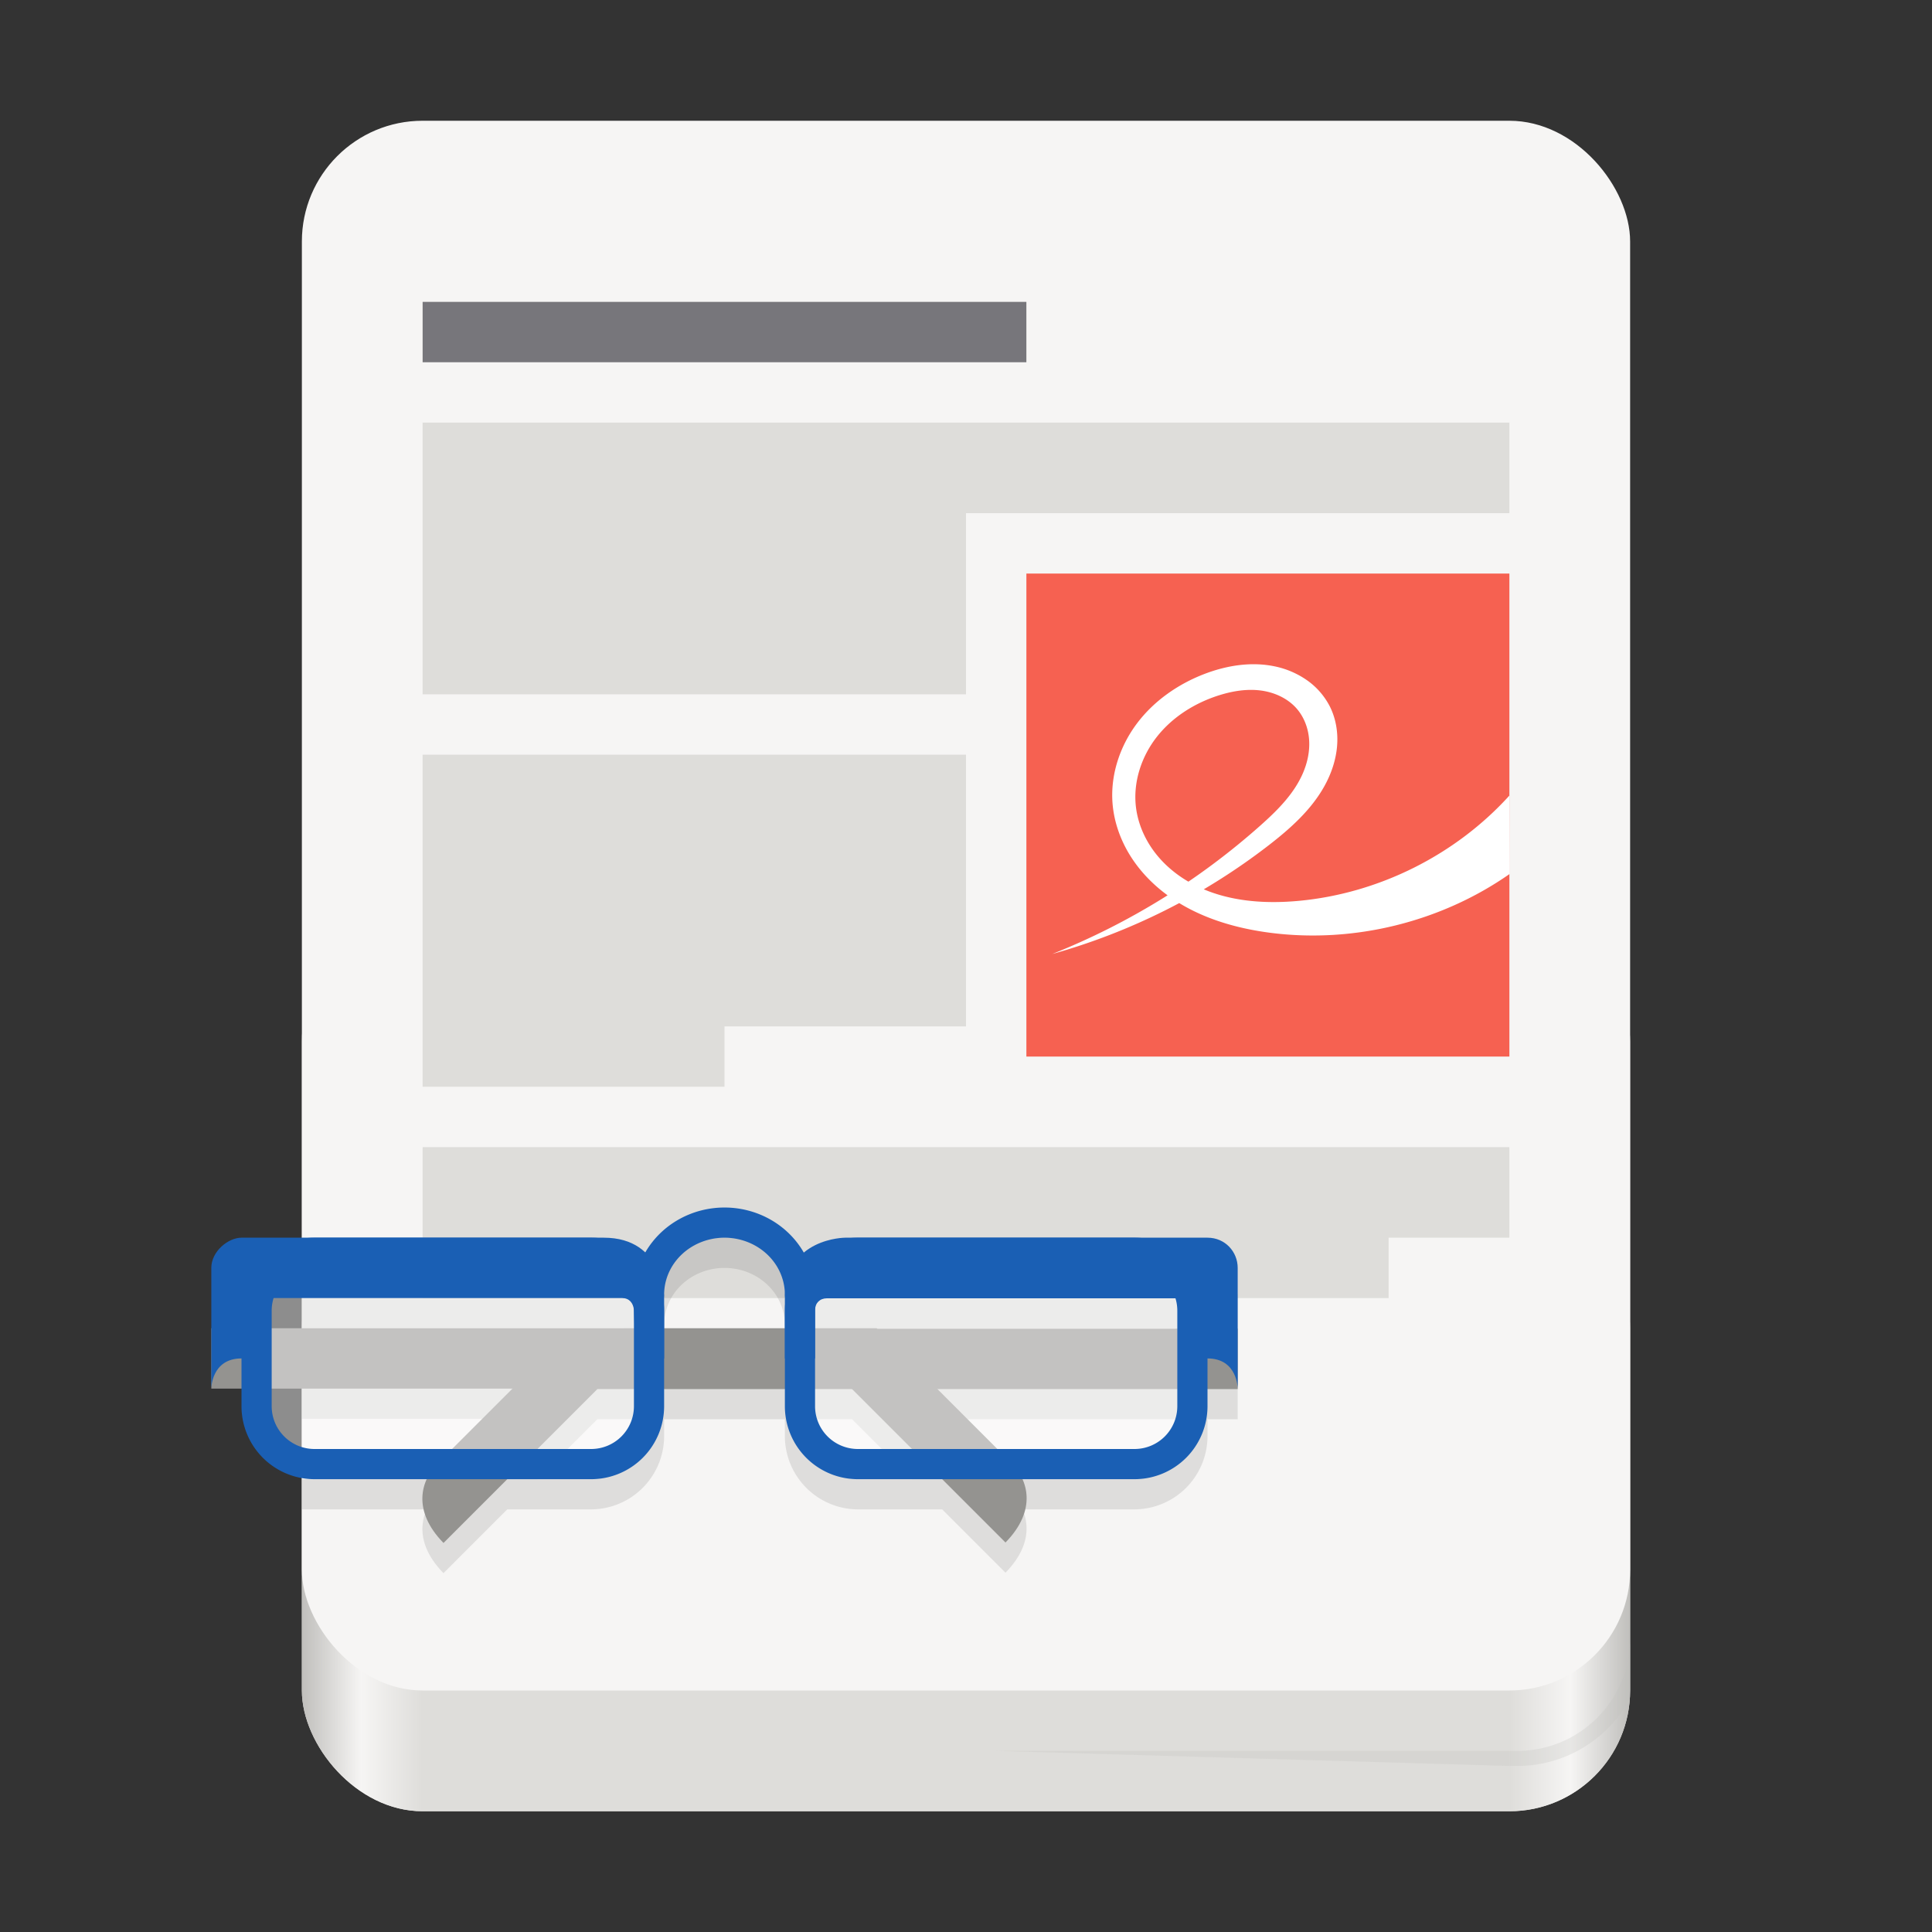 <svg xmlns="http://www.w3.org/2000/svg" xmlns:xlink="http://www.w3.org/1999/xlink" width="128" height="128" version="1.0"><rect width="100%" height="100%" fill="#333333" stroke="none"/><defs><linearGradient id="a"><stop offset="0" stop-color="#d5d3cf"/><stop offset="1" stop-color="#f6f5f4"/></linearGradient><linearGradient id="b"><stop offset="0" stop-color="#d5d3cf"/><stop offset="1" stop-color="#949390"/></linearGradient><linearGradient id="c"><stop offset="0" stop-color="#9a9996"/><stop offset="1" stop-color="#77767b"/></linearGradient><linearGradient xlink:href="#d" id="e" x1="28" y1="-274" x2="116" y2="-274" gradientUnits="userSpaceOnUse" gradientTransform="translate(-136)"/><linearGradient id="d"><stop offset="0" stop-color="#c0bfbc"/><stop offset=".045" stop-color="#f6f5f4"/><stop offset=".091" stop-color="#deddda"/><stop offset=".909" stop-color="#deddda"/><stop offset=".955" stop-color="#f6f5f4"/><stop offset="1" stop-color="#c0bfbc"/></linearGradient></defs><g transform="translate(0 -172)"><rect y="233" x="20" height="59" width="88" rx="8" fill="#deddda"/><rect ry="8" rx="8" y="-292" x="-108" height="40" width="88" style="marker:none" transform="scale(-1)" fill="url(#e)"/><rect width="88" height="104" x="20" y="180" rx="8" ry="8" fill="#f6f5f4"/><path style="marker:none" d="M28 248v10h64v-4h8v-6z" color="#000" overflow="visible" fill="#deddda"/><path d="M48 254a6.176 6.176 0 0 0-2.982.766 5.883 5.883 0 0 0-2.262 2.22C42.164 256.42 41.293 256 40 256H20v4h21.215c.453 0 .715.301.775.742.001.035.01.068.01.104V262H20v4h13.951l-4 4H20v2h8.275c-.515 1.129-.448 2.63 1.108 4.225L33.607 272h5.547A4.858 4.858 0 0 0 44 267.154v-1.125h8v1.125A4.858 4.858 0 0 0 56.846 272h5.576l4.195 4.195c1.542-1.58 1.62-3.07 1.12-4.195h7.417A4.858 4.858 0 0 0 80 267.154v-1.125h2V258c0-1.063-.828-2-2-2H56s-1.578.002-2.752.994a5.882 5.882 0 0 0-2.266-2.228A6.176 6.176 0 0 0 48 254zm0 2.004c.698 0 1.396.17 2.018.514 1.242.685 1.982 1.926 1.982 3.26 0 .04.002.079.006.118-.001.037-.006.067-.006.104v2h-8v-2l-.008-.086c.006-.045.008-.091.008-.137 0-1.333.74-2.574 1.982-3.26a4.182 4.182 0 0 1 2.018-.513zm6.785 4.012h23.082c.079.263.133.538.133.83v1.183H58.107l-.029-.029H54v-1.154c0-.034.009-.066.01-.1.025-.436.326-.73.775-.73zm-15.207 6.013H42v1.125A2.818 2.818 0 0 1 39.154 270h-3.547zm14.422 0h2.451l3.97 3.971h-3.575A2.818 2.818 0 0 1 54 267.154zm8.107 0H78v1.125A2.818 2.818 0 0 1 75.154 270h-9.076z" style="marker:none" opacity=".1"/><path style="line-height:normal;font-variant-ligatures:normal;font-variant-position:normal;font-variant-caps:normal;font-variant-numeric:normal;font-variant-alternates:normal;font-feature-settings:normal;text-indent:0;text-align:start;text-decoration-line:none;text-decoration-style:solid;text-decoration-color:#000;text-transform:none;text-orientation:mixed;white-space:normal;shape-padding:0;isolation:auto;mix-blend-mode:normal;solid-color:#000;solid-opacity:1" d="M29.383 274.225c-2.112-2.164-1.492-4.164-.375-5.282l8.913-8.914H82v4H39.579z" color="#000" font-weight="400" font-family="sans-serif" overflow="visible" fill="#949390"/><path style="line-height:normal;font-variant-ligatures:normal;font-variant-position:normal;font-variant-caps:normal;font-variant-numeric:normal;font-variant-alternates:normal;font-feature-settings:normal;text-indent:0;text-align:start;text-decoration-line:none;text-decoration-style:solid;text-decoration-color:#000;text-transform:none;text-orientation:mixed;white-space:normal;shape-padding:0;isolation:auto;mix-blend-mode:normal;solid-color:#000;solid-opacity:1" d="M66.617 274.195c2.112-2.164 1.492-4.164.375-5.281L58.08 260H14v4h42.421z" color="#000" font-weight="400" font-family="sans-serif" overflow="visible" fill="#949390"/><path style="marker:none" d="M43 257.777a4.775 5 90 0 1 2.5-4.136 4.775 5 90 0 1 5 0 4.775 5 90 0 1 2.5 4.136" fill="none" stroke="#1a5fb4" stroke-width="2" stroke-linecap="round"/><path d="M40.73 269H19.27a2.264 2.264 0 0 1-2.27-2.27v-7.46a2.264 2.264 0 0 1 2.27-2.27h21.46a2.264 2.264 0 0 1 2.27 2.27v7.46a2.264 2.264 0 0 1-2.27 2.27z" style="marker:none" fill="#fff" fill-opacity=".441"/><path d="M20.845 269h18.31A3.836 3.836 0 0 0 43 265.155v-6.31A3.836 3.836 0 0 0 39.155 255h-18.31A3.836 3.836 0 0 0 17 258.845v6.31A3.836 3.836 0 0 0 20.845 269z" style="marker:none" fill="none" stroke="#1a5fb4" stroke-width="2" stroke-linecap="round"/><path d="M76.73 269H55.27a2.264 2.264 0 0 1-2.27-2.27v-7.46a2.264 2.264 0 0 1 2.27-2.27h21.46a2.264 2.264 0 0 1 2.27 2.27v7.46a2.264 2.264 0 0 1-2.27 2.27z" style="marker:none" fill="#fff" fill-opacity=".441"/><path d="M56.845 269h18.31A3.836 3.836 0 0 0 79 265.155v-6.31A3.836 3.836 0 0 0 75.155 255h-18.31A3.836 3.836 0 0 0 53 258.845v6.31A3.836 3.836 0 0 0 56.845 269z" style="marker:none" fill="none" stroke="#1a5fb4" stroke-width="2" stroke-linecap="round"/><path d="M82 256c0-1.063-.828-2-2-2H56s-4 0-4 4v4h2v-3.2c0-.468.316-.784.785-.784h23.43c.469 0 .925.337.785.785V262h1c2 0 2 2 2 2zm-38 6v-4s0-4-4-4H16c-.88 0-2 .905-2 2v8s0-2 2-2h1v-3.215c0-.469.316-.785.785-.785h23.43c.469 0 .737.319.785.785l.125 3.215z" style="line-height:normal;font-variant-ligatures:normal;font-variant-position:normal;font-variant-caps:normal;font-variant-numeric:normal;font-variant-alternates:normal;font-feature-settings:normal;text-indent:0;text-align:start;text-decoration-line:none;text-decoration-style:solid;text-decoration-color:#000;text-transform:none;text-orientation:mixed;white-space:normal;shape-padding:0;isolation:auto;mix-blend-mode:normal;solid-color:#000;solid-opacity:1;marker:none" color="#000" font-weight="400" font-family="sans-serif" overflow="visible" fill="#1a5fb4"/><rect style="marker:none" width="32" height="32" x="68.001" y="210" rx="0" ry="0" fill="#f66151"/><path d="M69.71 235.207a41.947 41.947 0 0 0 14.33-7.194c1.441-1.114 2.838-2.357 3.717-3.952.44-.798.741-1.678.824-2.585.082-.907-.062-1.841-.468-2.656a4.788 4.788 0 0 0-1.525-1.755 5.755 5.755 0 0 0-2.144-.918c-1.533-.32-3.144-.064-4.609.49-1.762.669-3.374 1.785-4.507 3.291-1.134 1.507-1.766 3.412-1.62 5.292.096 1.218.513 2.405 1.156 3.444.643 1.04 1.509 1.935 2.496 2.656 1.975 1.442 4.395 2.171 6.82 2.482 5.52.706 11.285-.715 15.845-3.905l-.024-5.188c-3.574 3.943-8.657 6.483-13.956 6.975-2.287.212-4.67.039-6.736-.966-1.033-.502-1.973-1.21-2.692-2.106-.72-.895-1.214-1.98-1.355-3.12-.206-1.663.358-3.38 1.398-4.694s2.527-2.239 4.127-2.74c.883-.275 1.818-.429 2.736-.311.917.118 1.817.527 2.415 1.233.484.572.75 1.313.796 2.061.047.748-.117 1.501-.415 2.189-.595 1.375-1.693 2.464-2.812 3.46a46.823 46.823 0 0 1-13.796 8.517z" style="marker:none" color="#000" overflow="visible" fill="#fff"/><path style="line-height:normal;font-variant-ligatures:normal;font-variant-position:normal;font-variant-caps:normal;font-variant-numeric:normal;font-variant-alternates:normal;font-feature-settings:normal;text-indent:0;text-align:start;text-decoration-line:none;text-decoration-style:solid;text-decoration-color:#000;text-transform:none;text-orientation:mixed;white-space:normal;shape-padding:0;isolation:auto;mix-blend-mode:normal;solid-color:#000;solid-opacity:1" d="M28 192v4h40v-4z" color="#000" font-weight="400" font-family="sans-serif" overflow="visible" fill="#77767b" fill-rule="evenodd"/><path style="marker:none" d="M28 222h36v18H48v4H28zM64 206v12H28v-18h72v6z" color="#000" overflow="visible" fill="#deddda"/><path d="M108 280.654a7.468 7.468 0 0 1-7.492 7.346h-.5v1h.5a8.488 8.488 0 0 0 7.463-4.428c.013-.19.029-.379.029-.572zM66 288l34 1v-1z" fill="#c0bfbc" fill-opacity=".272"/></g></svg>